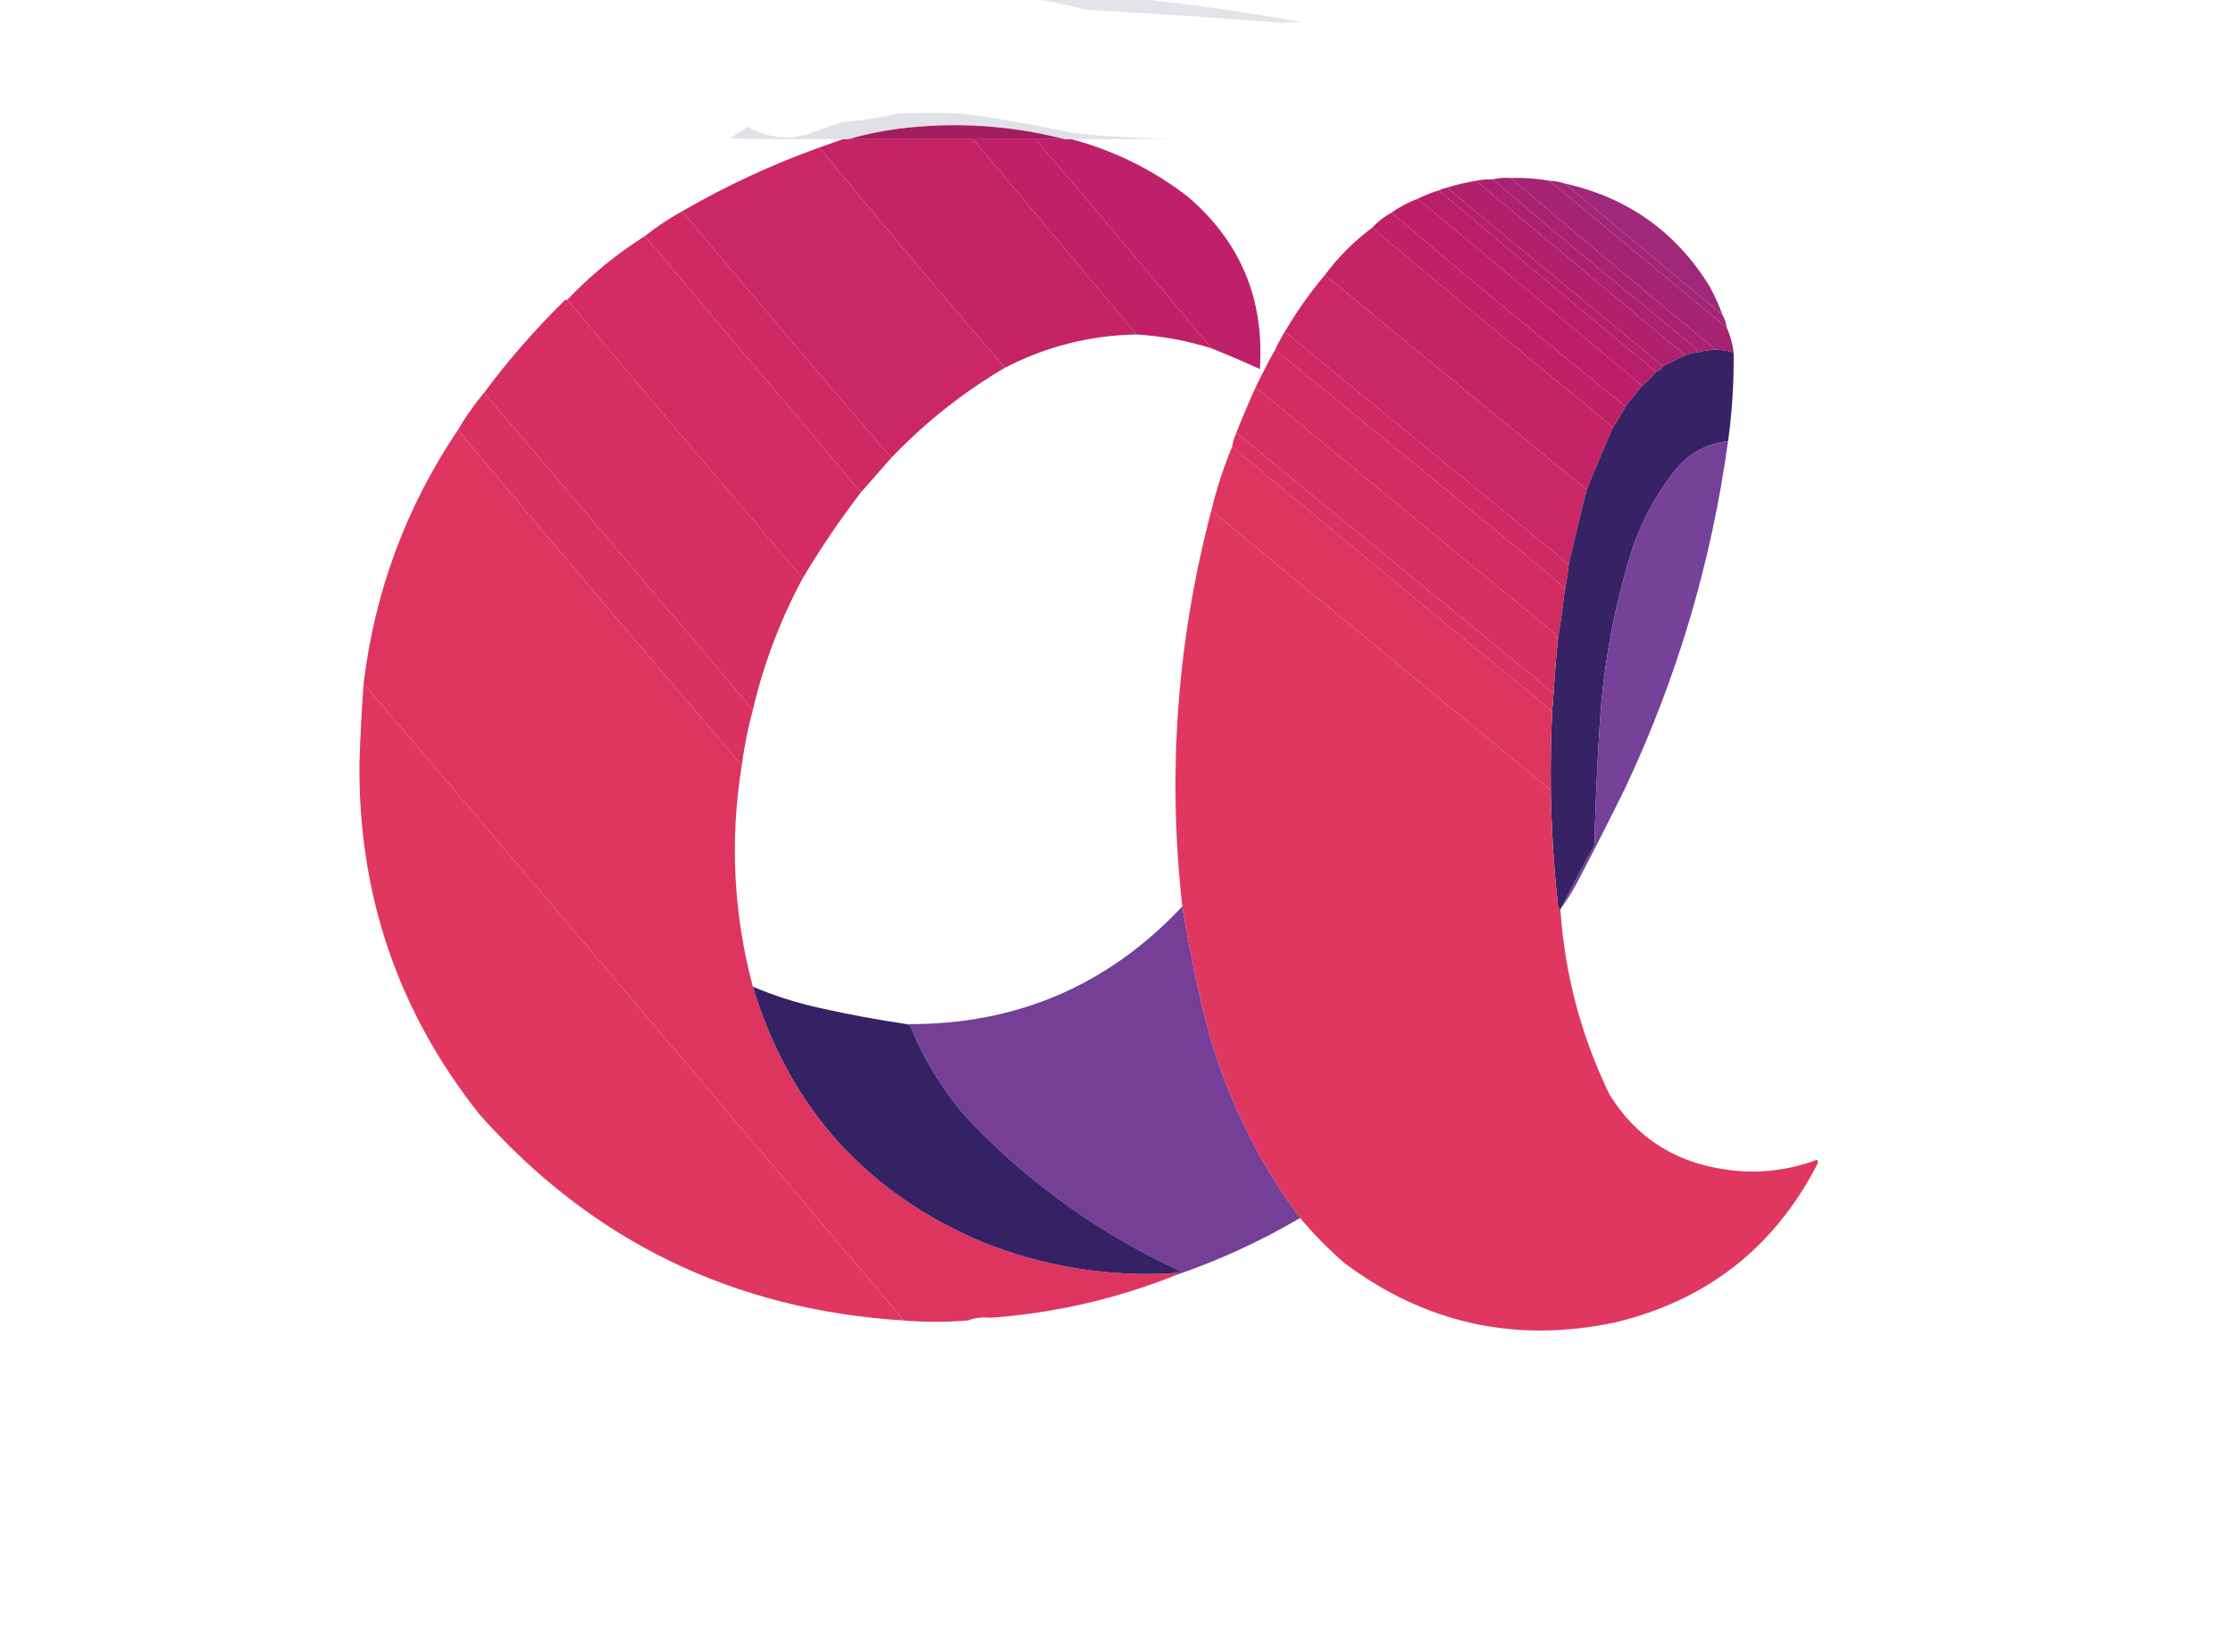 <?xml version="1.0" encoding="UTF-8"?>
<!DOCTYPE svg PUBLIC "-//W3C//DTD SVG 1.1//EN" "http://www.w3.org/Graphics/SVG/1.1/DTD/svg11.dtd">
<svg xmlns="http://www.w3.org/2000/svg" version="1.1" width="1612px" height="1193px" style="shape-rendering:geometricPrecision; text-rendering:geometricPrecision; image-rendering:optimizeQuality; fill-rule:evenodd; clip-rule:evenodd" xmlns:xlink="http://www.w3.org/1999/xlink">
<g><path style="opacity:0.11" fill="#040a3f" d="M 747.5,-0.5 C 773.5,-0.5 799.5,-0.5 825.5,-0.5C 863.552,3.561 901.552,9.061 939.5,16C 935,16.167 930.5,16.333 926,16.5C 878.531,12.903 831.031,9.737 783.5,7C 771.539,3.682 759.539,1.182 747.5,-0.5 Z"/></g>
<g><path style="opacity:0.119" fill="#040b3f" d="M 773.5,100.5 C 771.833,100.5 770.167,100.5 768.5,100.5C 729.125,90.383 689.125,87.883 648.5,93C 636.174,94.564 624.174,97.064 612.5,100.5C 611.167,100.5 609.833,100.5 608.5,100.5C 581.498,100.667 554.498,100.5 527.5,100C 531.424,96.79 535.59,93.956 540,91.5C 553.397,99.319 567.564,101.152 582.5,97C 591.167,94 599.833,91 608.5,88C 621.668,87.125 634.668,85.125 647.5,82C 663.167,81.333 678.833,81.333 694.5,82C 721.351,85.637 748.017,90.303 774.5,96C 798.745,98.557 823.078,99.89 847.5,100C 822.836,100.5 798.169,100.667 773.5,100.5 Z"/></g>
<g><path style="opacity:0.999" fill="#a41d5f" d="M 768.5,100.5 C 761.5,100.5 754.5,100.5 747.5,100.5C 732.5,100.5 717.5,100.5 702.5,100.5C 672.5,100.5 642.5,100.5 612.5,100.5C 624.174,97.064 636.174,94.564 648.5,93C 689.125,87.883 729.125,90.383 768.5,100.5 Z"/></g>
<g><path style="opacity:0.996" fill="#c42365" d="M 608.5,100.5 C 609.833,100.5 611.167,100.5 612.5,100.5C 642.5,100.5 672.5,100.5 702.5,100.5C 741.833,147.5 781.167,194.5 820.5,241.5C 786.946,242.138 755.279,250.138 725.5,265.5C 680.123,213.065 635.456,160.065 591.5,106.5C 597.252,104.473 602.919,102.473 608.5,100.5 Z"/></g>
<g><path style="opacity:0.996" fill="#c02066" d="M 702.5,100.5 C 717.5,100.5 732.5,100.5 747.5,100.5C 790.232,150.56 832.566,200.893 874.5,251.5C 856.911,245.982 838.911,242.649 820.5,241.5C 781.167,194.5 741.833,147.5 702.5,100.5 Z"/></g>
<g><path style="opacity:0.983" fill="#bd1e67" d="M 747.5,100.5 C 754.5,100.5 761.5,100.5 768.5,100.5C 770.167,100.5 771.833,100.5 773.5,100.5C 804.297,108.732 832.297,122.565 857.5,142C 895.551,174.606 912.884,216.106 909.5,266.5C 897.956,261.228 886.289,256.228 874.5,251.5C 832.566,200.893 790.232,150.56 747.5,100.5 Z"/></g>
<g><path style="opacity:0.994" fill="#cb2764" d="M 591.5,106.5 C 635.456,160.065 680.123,213.065 725.5,265.5C 695.255,283.314 667.921,304.981 643.5,330.5C 592.702,271.578 542.369,212.245 492.5,152.5C 524.087,134.208 557.087,118.874 591.5,106.5 Z"/></g>
<g><path style="opacity:0.996" fill="#aa2171" d="M 1090.5,128.5 C 1139.54,170.21 1188.87,211.543 1238.5,252.5C 1234.05,252.631 1229.71,253.298 1225.5,254.5C 1225.14,252.629 1224.14,251.129 1222.5,250C 1173.68,210.346 1125.35,170.179 1077.5,129.5C 1081.63,128.515 1085.97,128.182 1090.5,128.5 Z"/></g>
<g><path style="opacity:0.992" fill="#a52273" d="M 1090.5,128.5 C 1099.95,128.21 1109.29,128.876 1118.5,130.5C 1161.13,165.823 1203.79,201.156 1246.5,236.5C 1249.08,242.142 1250.75,248.142 1251.5,254.5C 1247.26,253.319 1242.92,252.652 1238.5,252.5C 1188.87,211.543 1139.54,170.21 1090.5,128.5 Z"/></g>
<g><path style="opacity:0.997" fill="#ad206f" d="M 1077.5,129.5 C 1125.35,170.179 1173.68,210.346 1222.5,250C 1224.14,251.129 1225.14,252.629 1225.5,254.5C 1222.4,254.756 1219.4,255.422 1216.5,256.5C 1166.17,214.5 1115.83,172.5 1065.5,130.5C 1069.45,129.728 1073.45,129.395 1077.5,129.5 Z"/></g>
<g><path style="opacity:0.997" fill="#b1206d" d="M 1065.5,130.5 C 1115.83,172.5 1166.17,214.5 1216.5,256.5C 1211.14,259.18 1205.81,261.847 1200.5,264.5C 1148.48,221.47 1096.48,178.47 1044.5,135.5C 1051.37,133.367 1058.37,131.701 1065.5,130.5 Z"/></g>
<g><path style="opacity:0.985" fill="#a12376" d="M 1118.5,130.5 C 1122.29,130.659 1125.96,131.325 1129.5,132.5C 1167.46,164.156 1205.46,195.823 1243.5,227.5C 1245.1,230.285 1246.1,233.285 1246.5,236.5C 1203.79,201.156 1161.13,165.823 1118.5,130.5 Z"/></g>
<g><path style="opacity:0.974" fill="#9e2377" d="M 1129.5,132.5 C 1174.84,142.566 1209.68,167.233 1234,206.5C 1237.73,213.284 1240.89,220.284 1243.5,227.5C 1205.46,195.823 1167.46,164.156 1129.5,132.5 Z"/></g>
<g><path style="opacity:0.997" fill="#b51f6b" d="M 1044.5,135.5 C 1096.48,178.47 1148.48,221.47 1200.5,264.5C 1199.42,266.543 1197.75,267.876 1195.5,268.5C 1142.98,225.072 1090.65,181.405 1038.5,137.5C 1040.42,136.637 1042.42,135.971 1044.5,135.5 Z"/></g>
<g><path style="opacity:0.997" fill="#b81e69" d="M 1038.5,137.5 C 1090.65,181.405 1142.98,225.072 1195.5,268.5C 1192.5,272.167 1189.17,275.5 1185.5,278.5C 1131.5,233.5 1077.5,188.5 1023.5,143.5C 1028.26,141.129 1033.26,139.129 1038.5,137.5 Z"/></g>
<g><path style="opacity:0.996" fill="#bd1e67" d="M 1023.5,143.5 C 1077.5,188.5 1131.5,233.5 1185.5,278.5C 1181.47,283.524 1177.47,288.524 1173.5,293.5C 1116.56,247.558 1060.23,200.891 1004.5,153.5C 1010.39,149.389 1016.72,146.056 1023.5,143.5 Z"/></g>
<g><path style="opacity:0.997" fill="#c02066" d="M 1004.5,153.5 C 1060.23,200.891 1116.56,247.558 1173.5,293.5C 1170.75,298.674 1167.75,303.674 1164.5,308.5C 1106.18,260.847 1048.18,212.847 990.5,164.5C 994.568,160.101 999.235,156.435 1004.5,153.5 Z"/></g>
<g><path style="opacity:0.995" fill="#cf2a63" d="M 492.5,152.5 C 542.369,212.245 592.702,271.578 643.5,330.5C 636.138,338.859 628.804,347.192 621.5,355.5C 569.5,293.833 517.5,232.167 465.5,170.5C 473.947,163.769 482.947,157.769 492.5,152.5 Z"/></g>
<g><path style="opacity:0.997" fill="#c42365" d="M 990.5,164.5 C 1048.18,212.847 1106.18,260.847 1164.5,308.5C 1157.85,323.453 1151.52,338.453 1145.5,353.5C 1082.35,302.081 1019.35,250.414 956.5,198.5C 966.188,185.479 977.521,174.146 990.5,164.5 Z"/></g>
<g><path style="opacity:0.995" fill="#d22c62" d="M 465.5,170.5 C 517.5,232.167 569.5,293.833 621.5,355.5C 606.293,375.369 592.293,396.036 579.5,417.5C 522.606,350.726 465.939,283.726 409.5,216.5C 426.318,198.779 444.985,183.446 465.5,170.5 Z"/></g>
<g><path style="opacity:0.997" fill="#cb2764" d="M 956.5,198.5 C 1019.35,250.414 1082.35,302.081 1145.5,353.5C 1140.83,371.529 1136.49,389.529 1132.5,407.5C 1064.15,351.477 995.814,295.477 927.5,239.5C 936.033,224.977 945.7,211.311 956.5,198.5 Z"/></g>
<g><path style="opacity:0.995" fill="#d62f62" d="M 409.5,216.5 C 465.939,283.726 522.606,350.726 579.5,417.5C 563.328,447.524 551.328,479.191 543.5,512.5C 478.863,436.192 414.196,359.858 349.5,283.5C 367.057,259.961 386.39,237.795 407.5,217C 408.094,216.536 408.761,216.369 409.5,216.5 Z"/></g>
<g><path style="opacity:0.998" fill="#cf2a63" d="M 927.5,239.5 C 995.814,295.477 1064.15,351.477 1132.5,407.5C 1131.86,414.021 1130.86,420.354 1129.5,426.5C 1129.63,425.761 1129.46,425.094 1129,424.5C 1125.59,421.216 1122.09,418.05 1118.5,415C 1052.62,360.578 986.622,306.411 920.5,252.5C 922.566,248.034 924.9,243.701 927.5,239.5 Z"/></g>
<g><path style="opacity:0.998" fill="#d22c62" d="M 920.5,252.5 C 986.622,306.411 1052.62,360.578 1118.5,415C 1122.09,418.05 1125.59,421.216 1129,424.5C 1129.46,425.094 1129.63,425.761 1129.5,426.5C 1128.19,438.685 1126.52,450.685 1124.5,462.5C 1123.91,459.386 1122.24,456.886 1119.5,455C 1048.34,396.666 977.335,338.166 906.5,279.5C 910.928,270.308 915.595,261.308 920.5,252.5 Z"/></g>
<g><path style="opacity:1" fill="#362264" d="M 1238.5,252.5 C 1242.92,252.652 1247.26,253.319 1251.5,254.5C 1251.78,275.958 1250.44,297.292 1247.5,318.5C 1232.93,320.202 1220.76,326.535 1211,337.5C 1196.39,355.379 1185.39,375.379 1178,397.5C 1165.49,437.583 1157.82,478.583 1155,520.5C 1153.08,550.475 1151.75,580.475 1151,610.5C 1142.55,625.729 1134.39,641.062 1126.5,656.5C 1126.5,656.833 1126.5,657.167 1126.5,657.5C 1125.21,656.129 1124.55,654.295 1124.5,652C 1121.62,624.911 1119.95,597.744 1119.5,570.5C 1119.29,551.485 1119.63,532.485 1120.5,513.5C 1120.93,509.176 1121.26,504.842 1121.5,500.5C 1122.32,487.813 1123.32,475.146 1124.5,462.5C 1126.52,450.685 1128.19,438.685 1129.5,426.5C 1130.86,420.354 1131.86,414.021 1132.5,407.5C 1136.49,389.529 1140.83,371.529 1145.5,353.5C 1151.52,338.453 1157.85,323.453 1164.5,308.5C 1167.75,303.674 1170.75,298.674 1173.5,293.5C 1177.47,288.524 1181.47,283.524 1185.5,278.5C 1189.17,275.5 1192.5,272.167 1195.5,268.5C 1197.75,267.876 1199.42,266.543 1200.5,264.5C 1205.81,261.847 1211.14,259.18 1216.5,256.5C 1219.4,255.422 1222.4,254.756 1225.5,254.5C 1229.71,253.298 1234.05,252.631 1238.5,252.5 Z"/></g>
<g><path style="opacity:0.998" fill="#d62f62" d="M 906.5,279.5 C 977.335,338.166 1048.34,396.666 1119.5,455C 1122.24,456.886 1123.91,459.386 1124.5,462.5C 1123.32,475.146 1122.32,487.813 1121.5,500.5C 1045.15,437.81 968.814,375.143 892.5,312.5C 896.891,301.384 901.558,290.384 906.5,279.5 Z"/></g>
<g><path style="opacity:0.996" fill="#d93261" d="M 349.5,283.5 C 414.196,359.858 478.863,436.192 543.5,512.5C 539.974,525.653 537.308,538.986 535.5,552.5C 466.702,472.245 398.369,391.578 330.5,310.5C 336.108,300.937 342.441,291.937 349.5,283.5 Z"/></g>
<g><path style="opacity:0.996" fill="#de3560" d="M 330.5,310.5 C 398.369,391.578 466.702,472.245 535.5,552.5C 526.781,606.403 529.448,659.737 543.5,712.5C 569.973,799.934 625.307,861.434 709.5,897C 753.166,914.414 798.499,921.914 845.5,919.5C 847.099,919.232 848.432,919.566 849.5,920.5C 806.533,937.74 761.866,948.073 715.5,951.5C 709.402,950.883 703.735,951.55 698.5,953.5C 683.165,954.75 667.831,954.75 652.5,953.5C 522.846,799.848 392.846,646.515 262.5,493.5C 270.586,426.889 293.253,365.889 330.5,310.5 Z"/></g>
<g><path style="opacity:0.998" fill="#d93161" d="M 892.5,312.5 C 968.814,375.143 1045.15,437.81 1121.5,500.5C 1121.26,504.842 1120.93,509.176 1120.5,513.5C 1043.18,450.181 966.184,386.514 889.5,322.5C 890.099,319.037 891.099,315.704 892.5,312.5 Z"/></g>
<g><path style="opacity:0.984" fill="#743e97" d="M 1247.5,318.5 C 1235.5,406.004 1210.66,489.67 1173,569.5C 1162.26,591.323 1151.26,612.989 1140,634.5C 1136.03,642.269 1131.53,649.603 1126.5,656.5C 1134.39,641.062 1142.55,625.729 1151,610.5C 1151.75,580.475 1153.08,550.475 1155,520.5C 1157.82,478.583 1165.49,437.583 1178,397.5C 1185.39,375.379 1196.39,355.379 1211,337.5C 1220.76,326.535 1232.93,320.202 1247.5,318.5 Z"/></g>
<g><path style="opacity:0.998" fill="#dd3460" d="M 889.5,322.5 C 966.184,386.514 1043.18,450.181 1120.5,513.5C 1119.63,532.485 1119.29,551.485 1119.5,570.5C 1037.83,503.167 956.167,435.833 874.5,368.5C 878.327,352.687 883.327,337.353 889.5,322.5 Z"/></g>
<g><path style="opacity:0.996" fill="#e03760" d="M 874.5,368.5 C 956.167,435.833 1037.83,503.167 1119.5,570.5C 1119.95,597.744 1121.62,624.911 1124.5,652C 1124.55,654.295 1125.21,656.129 1126.5,657.5C 1129.75,704.166 1141.58,748.499 1162,790.5C 1180.59,820.4 1207.42,838.233 1242.5,844C 1266.09,848.019 1289.09,845.852 1311.5,837.5C 1312.58,838.365 1312.75,839.365 1312,840.5C 1280.81,901.001 1231.98,939.168 1165.5,955C 1093.82,970.002 1028.82,955.669 970.5,912C 958.935,901.936 948.268,891.102 938.5,879.5C 906.372,836.232 883.539,788.232 870,735.5C 863.384,708.582 857.884,681.582 853.5,654.5C 842.692,557.809 849.692,462.476 874.5,368.5 Z"/></g>
<g><path style="opacity:0.993" fill="#e0375f" d="M 262.5,493.5 C 392.846,646.515 522.846,799.848 652.5,953.5C 529.416,945.87 427.249,896.203 346,804.5C 287.463,730.73 258.629,646.397 259.5,551.5C 260.057,532.139 261.057,512.805 262.5,493.5 Z"/></g>
<g><path style="opacity:0.994" fill="#753e97" d="M 853.5,654.5 C 857.884,681.582 863.384,708.582 870,735.5C 883.539,788.232 906.372,836.232 938.5,879.5C 910.273,896.111 880.606,909.778 849.5,920.5C 848.432,919.566 847.099,919.232 845.5,919.5C 847.631,918.686 849.964,918.186 852.5,918C 795.672,891.827 745.505,856.327 702,811.5C 682.896,790.977 668.063,767.644 657.5,741.5C 656.398,740.824 655.398,740.158 654.5,739.5C 733.477,740.085 799.81,711.751 853.5,654.5 Z"/></g>
<g><path style="opacity:0.997" fill="#352264" d="M 543.5,712.5 C 559.323,719.163 575.656,724.329 592.5,728C 613.046,732.591 633.713,736.424 654.5,739.5C 655.398,740.158 656.398,740.824 657.5,741.5C 668.063,767.644 682.896,790.977 702,811.5C 745.505,856.327 795.672,891.827 852.5,918C 849.964,918.186 847.631,918.686 845.5,919.5C 798.499,921.914 753.166,914.414 709.5,897C 625.307,861.434 569.973,799.934 543.5,712.5 Z"/></g>
<g><path style="opacity:0.027" fill="#040a3f" d="M 731.5,952.5 C 733.628,951.371 735.961,951.204 738.5,952C 736.19,952.497 733.857,952.663 731.5,952.5 Z"/></g>
<g><path style="opacity:0.029" fill="#2d1244" d="M 715.5,951.5 C 710.056,952.884 704.389,953.55 698.5,953.5C 703.735,951.55 709.402,950.883 715.5,951.5 Z"/></g>
</svg>
